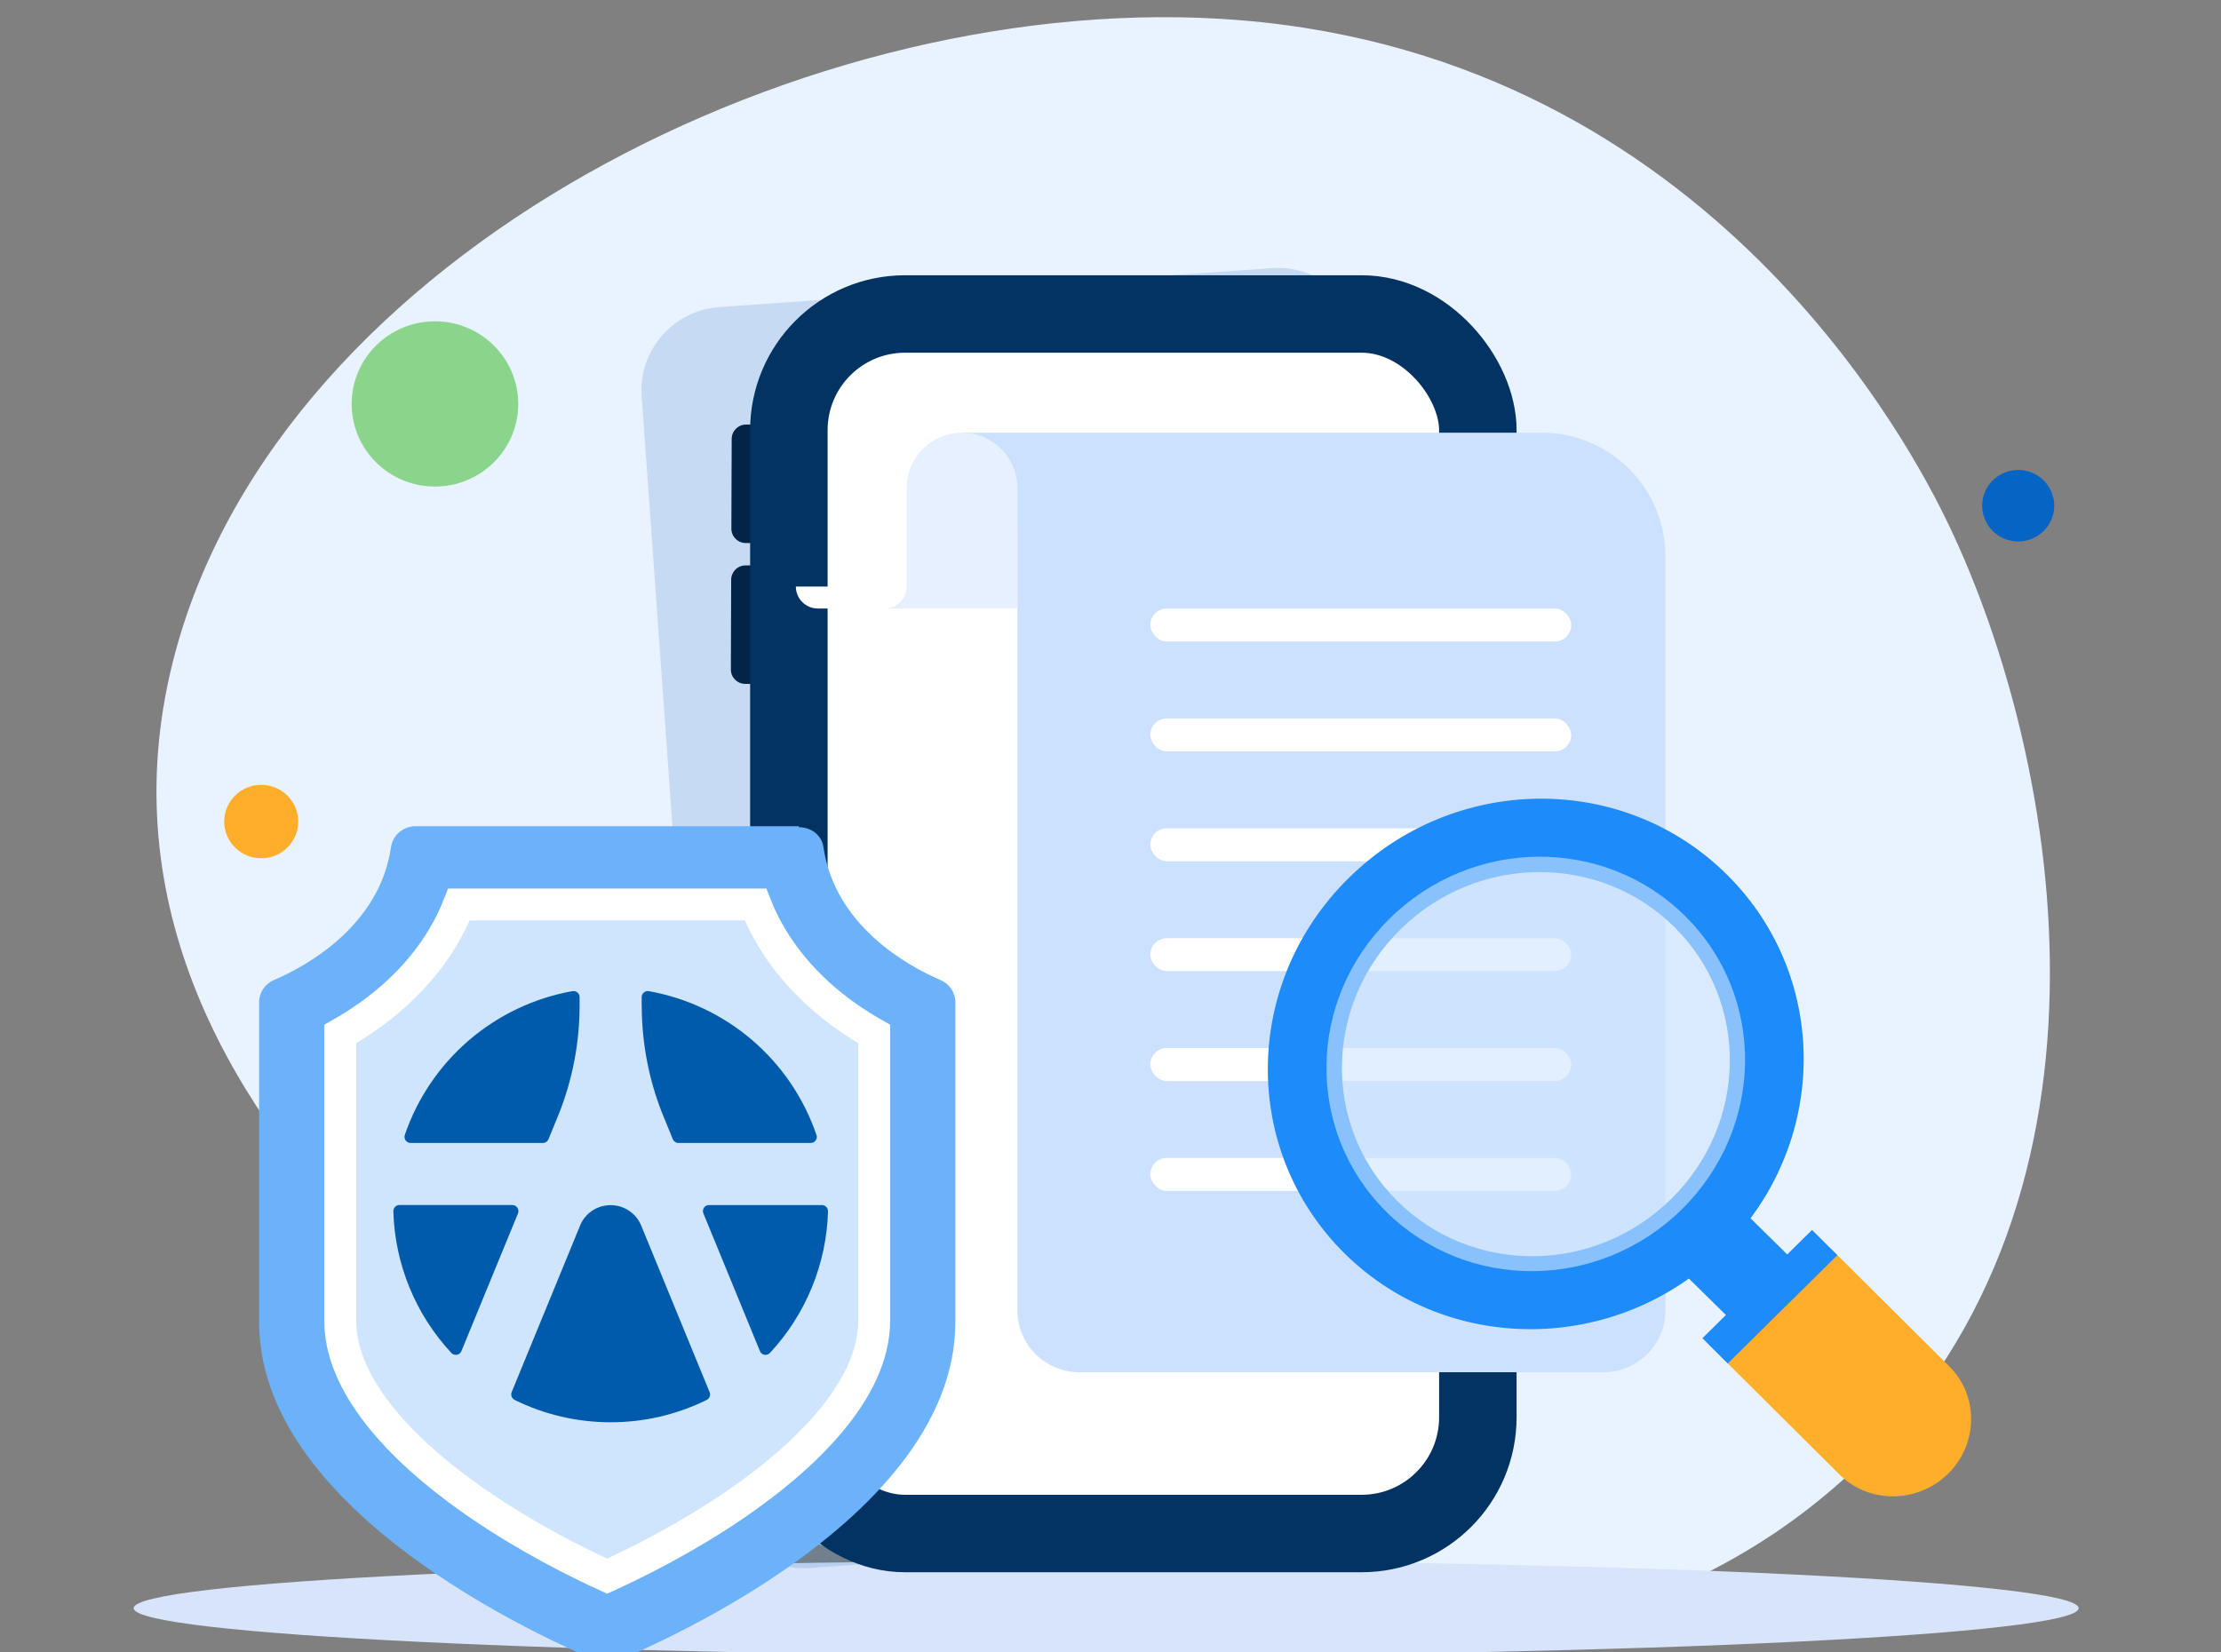 <svg width="86" height="64" viewBox="0 0 86 64" fill="none" xmlns="http://www.w3.org/2000/svg">
<rect x="0" y="0" width="86" height="64" fill="#808080" stroke="none"/>
<g clip-path="url(#clip0_79_3555)">
<path d="M6.79 25.259C10.958 9.799 31.438 -0.548 47.986 0.78C66.339 2.253 74.164 17.631 75.44 20.293C79.881 29.551 82.84 47.009 71.337 57.336C58.553 68.812 37.337 63.013 27.266 57.785C24.626 56.415 1.716 44.084 6.79 25.259L6.79 25.259Z" fill="#E9F3FF"/>
<path d="M42.833 64.129C63.63 64.129 80.489 63.304 80.489 62.287C80.489 61.269 63.63 60.444 42.833 60.444C22.035 60.444 5.176 61.269 5.176 62.287C5.176 63.304 22.035 64.129 42.833 64.129Z" fill="#D7E4F9"/>
<g style="mix-blend-mode:multiply" opacity="0.2">
<path d="M25.634 12.997C26.203 12.346 26.995 11.953 27.862 11.892L49.251 10.385C50.118 10.324 50.957 10.602 51.614 11.167C52.271 11.733 52.667 12.518 52.728 13.379L55.761 55.771C55.823 56.632 55.543 57.465 54.973 58.116C54.403 58.768 53.611 59.161 52.744 59.222L31.356 60.728C31.166 60.742 30.978 60.739 30.792 60.72C30.13 60.654 29.505 60.388 28.992 59.946C28.335 59.381 27.939 58.595 27.878 57.735L24.845 15.342C24.784 14.482 25.064 13.649 25.634 12.997Z" fill="#3A7EC1"/>
</g>
<path d="M78.682 20.866C79.394 20.573 79.732 19.763 79.437 19.057C79.142 18.351 78.326 18.015 77.614 18.308C76.902 18.6 76.564 19.41 76.859 20.116C77.154 20.823 77.97 21.158 78.682 20.866Z" fill="#0664C4"/>
<path d="M10.663 33.134C11.394 32.833 11.742 32.001 11.439 31.276C11.136 30.55 10.297 30.205 9.566 30.506C8.835 30.807 8.487 31.639 8.79 32.364C9.093 33.09 9.932 33.434 10.663 33.134Z" fill="#FEAE2A"/>
<ellipse cx="16.842" cy="15.645" rx="3.225" ry="3.2" fill="#8AD58B"/>
<path d="M29.631 16.447L28.889 16.444C28.583 16.443 28.333 16.69 28.332 16.997L28.32 20.474C28.319 20.781 28.566 21.03 28.873 21.032L29.614 21.034C29.921 21.035 30.17 20.788 30.171 20.481L30.184 17.004C30.185 16.697 29.937 16.448 29.631 16.447Z" fill="#022446"/>
<path d="M29.611 21.902L28.869 21.899C28.563 21.898 28.314 22.146 28.312 22.453L28.3 25.93C28.299 26.236 28.546 26.486 28.853 26.487L29.595 26.49C29.901 26.491 30.15 26.244 30.151 25.937L30.164 22.46C30.165 22.153 29.918 21.904 29.611 21.902Z" fill="#022446"/>
<rect x="30.546" y="12.161" width="26.678" height="47.234" rx="4.5" fill="white" stroke="#033363" stroke-width="3"/>
<path d="M37.25 16.759L59.698 16.759C62.343 16.759 64.486 18.903 64.486 21.547V50.753C64.486 52.075 63.414 53.147 62.092 53.147H41.789C40.467 53.147 39.395 52.075 39.395 50.753V20.774C39.395 19.313 38.728 17.933 37.584 17.024L37.25 16.759Z" fill="#CCE1FF"/>
<path d="M35.106 18.904C35.106 17.72 36.066 16.759 37.25 16.759C38.435 16.759 39.395 17.72 39.395 18.904V23.569H33.175L35.106 22.718V18.904Z" fill="#E6F0FF"/>
<path d="M35.106 22.718C35.106 23.188 34.725 23.569 34.255 23.569L31.668 23.569C31.198 23.569 30.817 23.188 30.817 22.718L35.106 22.718Z" fill="white"/>
<rect x="44.542" y="23.569" width="16.299" height="1.277" rx="0.638" fill="white"/>
<rect x="44.542" y="32.081" width="16.299" height="1.277" rx="0.638" fill="white"/>
<rect x="44.542" y="40.592" width="16.299" height="1.277" rx="0.638" fill="white"/>
<rect x="44.542" y="27.825" width="16.299" height="1.277" rx="0.638" fill="white"/>
<rect x="44.542" y="36.336" width="16.299" height="1.277" rx="0.638" fill="white"/>
<rect x="44.542" y="44.848" width="16.299" height="1.277" rx="0.638" fill="white"/>
<path d="M68.501 51.032L69.282 51.017L70.261 49.628C70.107 49.476 66.56 45.981 66.379 45.802L65.004 46.808L65.001 47.578L64.212 47.581L64.182 48.325C64.464 48.603 67.151 51.253 67.715 51.804L68.496 51.79L68.506 51.025L68.501 51.032Z" fill="#1E8BFA"/>
<path d="M66.637 52.545L70.889 48.356L75.482 52.924C76.625 54.059 76.604 55.929 75.43 57.082C74.257 58.234 72.373 58.248 71.23 57.113L66.637 52.545Z" fill="#FEAE2A"/>
<path d="M70.164 47.637L68.041 49.734C67.186 50.574 66.938 50.826 65.919 51.831C66.262 52.173 66.558 52.473 66.901 52.809C67.756 51.969 68.004 51.717 69.023 50.712C69.157 50.585 68.885 50.846 71.146 48.615L70.164 47.637Z" fill="#1E8BFA"/>
<path fill-rule="evenodd" clip-rule="evenodd" d="M52.226 34.005C56.312 29.97 62.867 29.888 66.886 33.892C70.884 37.869 70.825 44.36 66.711 48.416C62.597 52.473 56.035 52.494 52.045 48.529C48.039 44.541 48.117 38.048 52.226 34.005ZM54.229 35.995C57.203 33.065 61.949 33.036 64.844 35.916C67.747 38.801 67.684 43.507 64.715 46.431C61.737 49.374 56.995 49.39 54.1 46.51C51.197 43.625 51.255 38.926 54.229 35.995Z" fill="#1E8BFA"/>
<path opacity="0.6" d="M65.263 35.491C62.132 32.378 57.018 32.415 53.809 35.577C50.6 38.739 50.539 43.809 53.67 46.922C56.794 50.03 61.909 50.006 65.124 46.837C68.333 43.675 68.394 38.605 65.263 35.491Z" fill="#CEE5FD"/>
<path fill-rule="evenodd" clip-rule="evenodd" d="M30.933 32H16.093C15.61 32 15.207 32.35 15.139 32.817C14.698 35.862 11.854 37.427 10.612 37.955C10.261 38.104 10.033 38.441 10.033 38.815V51.206C10.033 59.316 23.513 64.483 23.513 64.483C23.513 64.483 36.992 59.316 36.992 51.206V38.815C36.992 38.441 36.764 38.104 36.413 37.955C35.172 37.427 32.328 35.862 31.887 32.817C31.819 32.35 31.416 32.039 30.933 32.039V32Z" fill="#6BB2FA"/>
<path d="M29.252 35.031C29.427 35.476 29.639 35.908 29.889 36.324C30.372 37.127 30.992 37.871 31.731 38.535C32.44 39.172 33.181 39.668 33.851 40.048V51.139C33.851 52.486 33.188 53.811 32.154 55.051C31.125 56.284 29.777 57.374 28.525 58.236C26.633 59.54 24.702 60.503 23.51 61.048C22.339 60.514 20.452 59.572 18.574 58.287C16.864 57.117 15.545 55.927 14.634 54.757C14.14 54.121 13.773 53.496 13.534 52.901C13.289 52.291 13.174 51.718 13.174 51.139V40.048C13.844 39.668 14.586 39.172 15.294 38.535C16.033 37.871 16.654 37.127 17.136 36.324C17.386 35.908 17.599 35.476 17.773 35.031H29.252Z" fill="#CEE5FD" stroke="white" stroke-width="1.235"/>
<path d="M24.85 39.013H24.847V38.618C24.847 38.556 24.872 38.497 24.916 38.454C24.961 38.41 25.02 38.386 25.082 38.386C25.091 38.386 25.102 38.387 25.111 38.388C25.115 38.388 25.119 38.388 25.122 38.388C26.604 38.653 27.988 39.309 29.13 40.289C30.271 41.269 31.13 42.537 31.615 43.96V43.962C31.624 43.986 31.628 44.01 31.628 44.035C31.628 44.097 31.603 44.156 31.559 44.2C31.515 44.243 31.455 44.268 31.393 44.268H26.267C26.26 44.268 26.253 44.268 26.246 44.268H26.243C26.236 44.266 26.229 44.265 26.222 44.264H26.22C26.183 44.255 26.148 44.238 26.119 44.214C26.09 44.19 26.067 44.159 26.053 44.124L25.648 43.137C25.128 41.824 24.857 40.425 24.85 39.013ZM20.057 46.997V46.994C20.068 46.967 20.074 46.937 20.073 46.908C20.073 46.877 20.067 46.846 20.056 46.818C20.044 46.789 20.027 46.763 20.005 46.741C19.984 46.719 19.958 46.702 19.929 46.69C19.901 46.678 19.87 46.672 19.839 46.672H15.465C15.434 46.672 15.403 46.678 15.375 46.69C15.347 46.702 15.321 46.719 15.299 46.741C15.277 46.762 15.26 46.788 15.249 46.816C15.237 46.845 15.231 46.875 15.231 46.906V46.913C15.287 48.955 16.086 50.906 17.477 52.401C17.479 52.403 17.481 52.404 17.483 52.405C17.505 52.427 17.53 52.445 17.559 52.457C17.587 52.469 17.618 52.476 17.649 52.475C17.695 52.475 17.741 52.462 17.779 52.436C17.818 52.41 17.848 52.374 17.866 52.331L20.057 46.997ZM27.479 53.927C27.477 53.924 27.476 53.921 27.476 53.918L24.837 47.491C24.835 47.487 24.833 47.483 24.833 47.479C24.738 47.242 24.573 47.039 24.361 46.896C24.149 46.753 23.899 46.676 23.643 46.677C23.403 46.677 23.168 46.744 22.965 46.871C22.761 46.998 22.597 47.18 22.492 47.395L19.812 53.92C19.8 53.949 19.794 53.979 19.795 54.01C19.795 54.051 19.806 54.091 19.827 54.127C19.847 54.162 19.877 54.191 19.912 54.212C19.914 54.215 19.917 54.215 19.923 54.219C21.08 54.791 22.354 55.087 23.645 55.086C24.936 55.088 26.209 54.791 27.367 54.22C27.369 54.219 27.371 54.218 27.373 54.215C27.41 54.196 27.442 54.166 27.463 54.13C27.485 54.094 27.496 54.052 27.496 54.01C27.496 53.98 27.49 53.952 27.48 53.925L27.479 53.927ZM32.062 46.915C32.061 46.913 32.06 46.911 32.06 46.908C32.06 46.878 32.054 46.847 32.043 46.819C32.031 46.79 32.014 46.764 31.992 46.742C31.97 46.72 31.945 46.703 31.916 46.691C31.888 46.679 31.857 46.673 31.826 46.673H27.452C27.421 46.673 27.39 46.679 27.362 46.691C27.333 46.703 27.308 46.72 27.286 46.742C27.264 46.764 27.247 46.79 27.236 46.819C27.224 46.847 27.218 46.878 27.218 46.908C27.218 46.939 27.224 46.97 27.237 46.998L29.426 52.331C29.443 52.374 29.473 52.411 29.511 52.436C29.549 52.462 29.594 52.476 29.64 52.475C29.671 52.476 29.701 52.47 29.729 52.458C29.757 52.447 29.783 52.43 29.804 52.408C29.807 52.405 29.81 52.403 29.813 52.401C31.204 50.906 32.003 48.956 32.062 46.915ZM15.898 44.268H21.022C21.029 44.268 21.034 44.268 21.04 44.268C21.083 44.264 21.125 44.249 21.16 44.223C21.194 44.198 21.222 44.163 21.238 44.123L21.643 43.134C22.163 41.822 22.434 40.424 22.442 39.013V38.618C22.442 38.587 22.436 38.557 22.424 38.528C22.413 38.5 22.395 38.474 22.373 38.453C22.352 38.431 22.326 38.414 22.297 38.402C22.268 38.391 22.238 38.385 22.207 38.385C22.197 38.385 22.188 38.387 22.178 38.388C22.174 38.387 22.17 38.387 22.166 38.388C20.685 38.653 19.303 39.309 18.161 40.288C17.02 41.267 16.162 42.534 15.675 43.957C15.676 43.959 15.676 43.961 15.675 43.962C15.668 43.986 15.664 44.01 15.664 44.035C15.664 44.096 15.689 44.156 15.733 44.2C15.777 44.244 15.836 44.269 15.898 44.269L15.898 44.268Z" fill="#005BAC"/>
</g>
<defs>
<clipPath id="clip0_79_3555">
<rect width="86" height="64" fill="white"/>
</clipPath>
</defs>
</svg>
